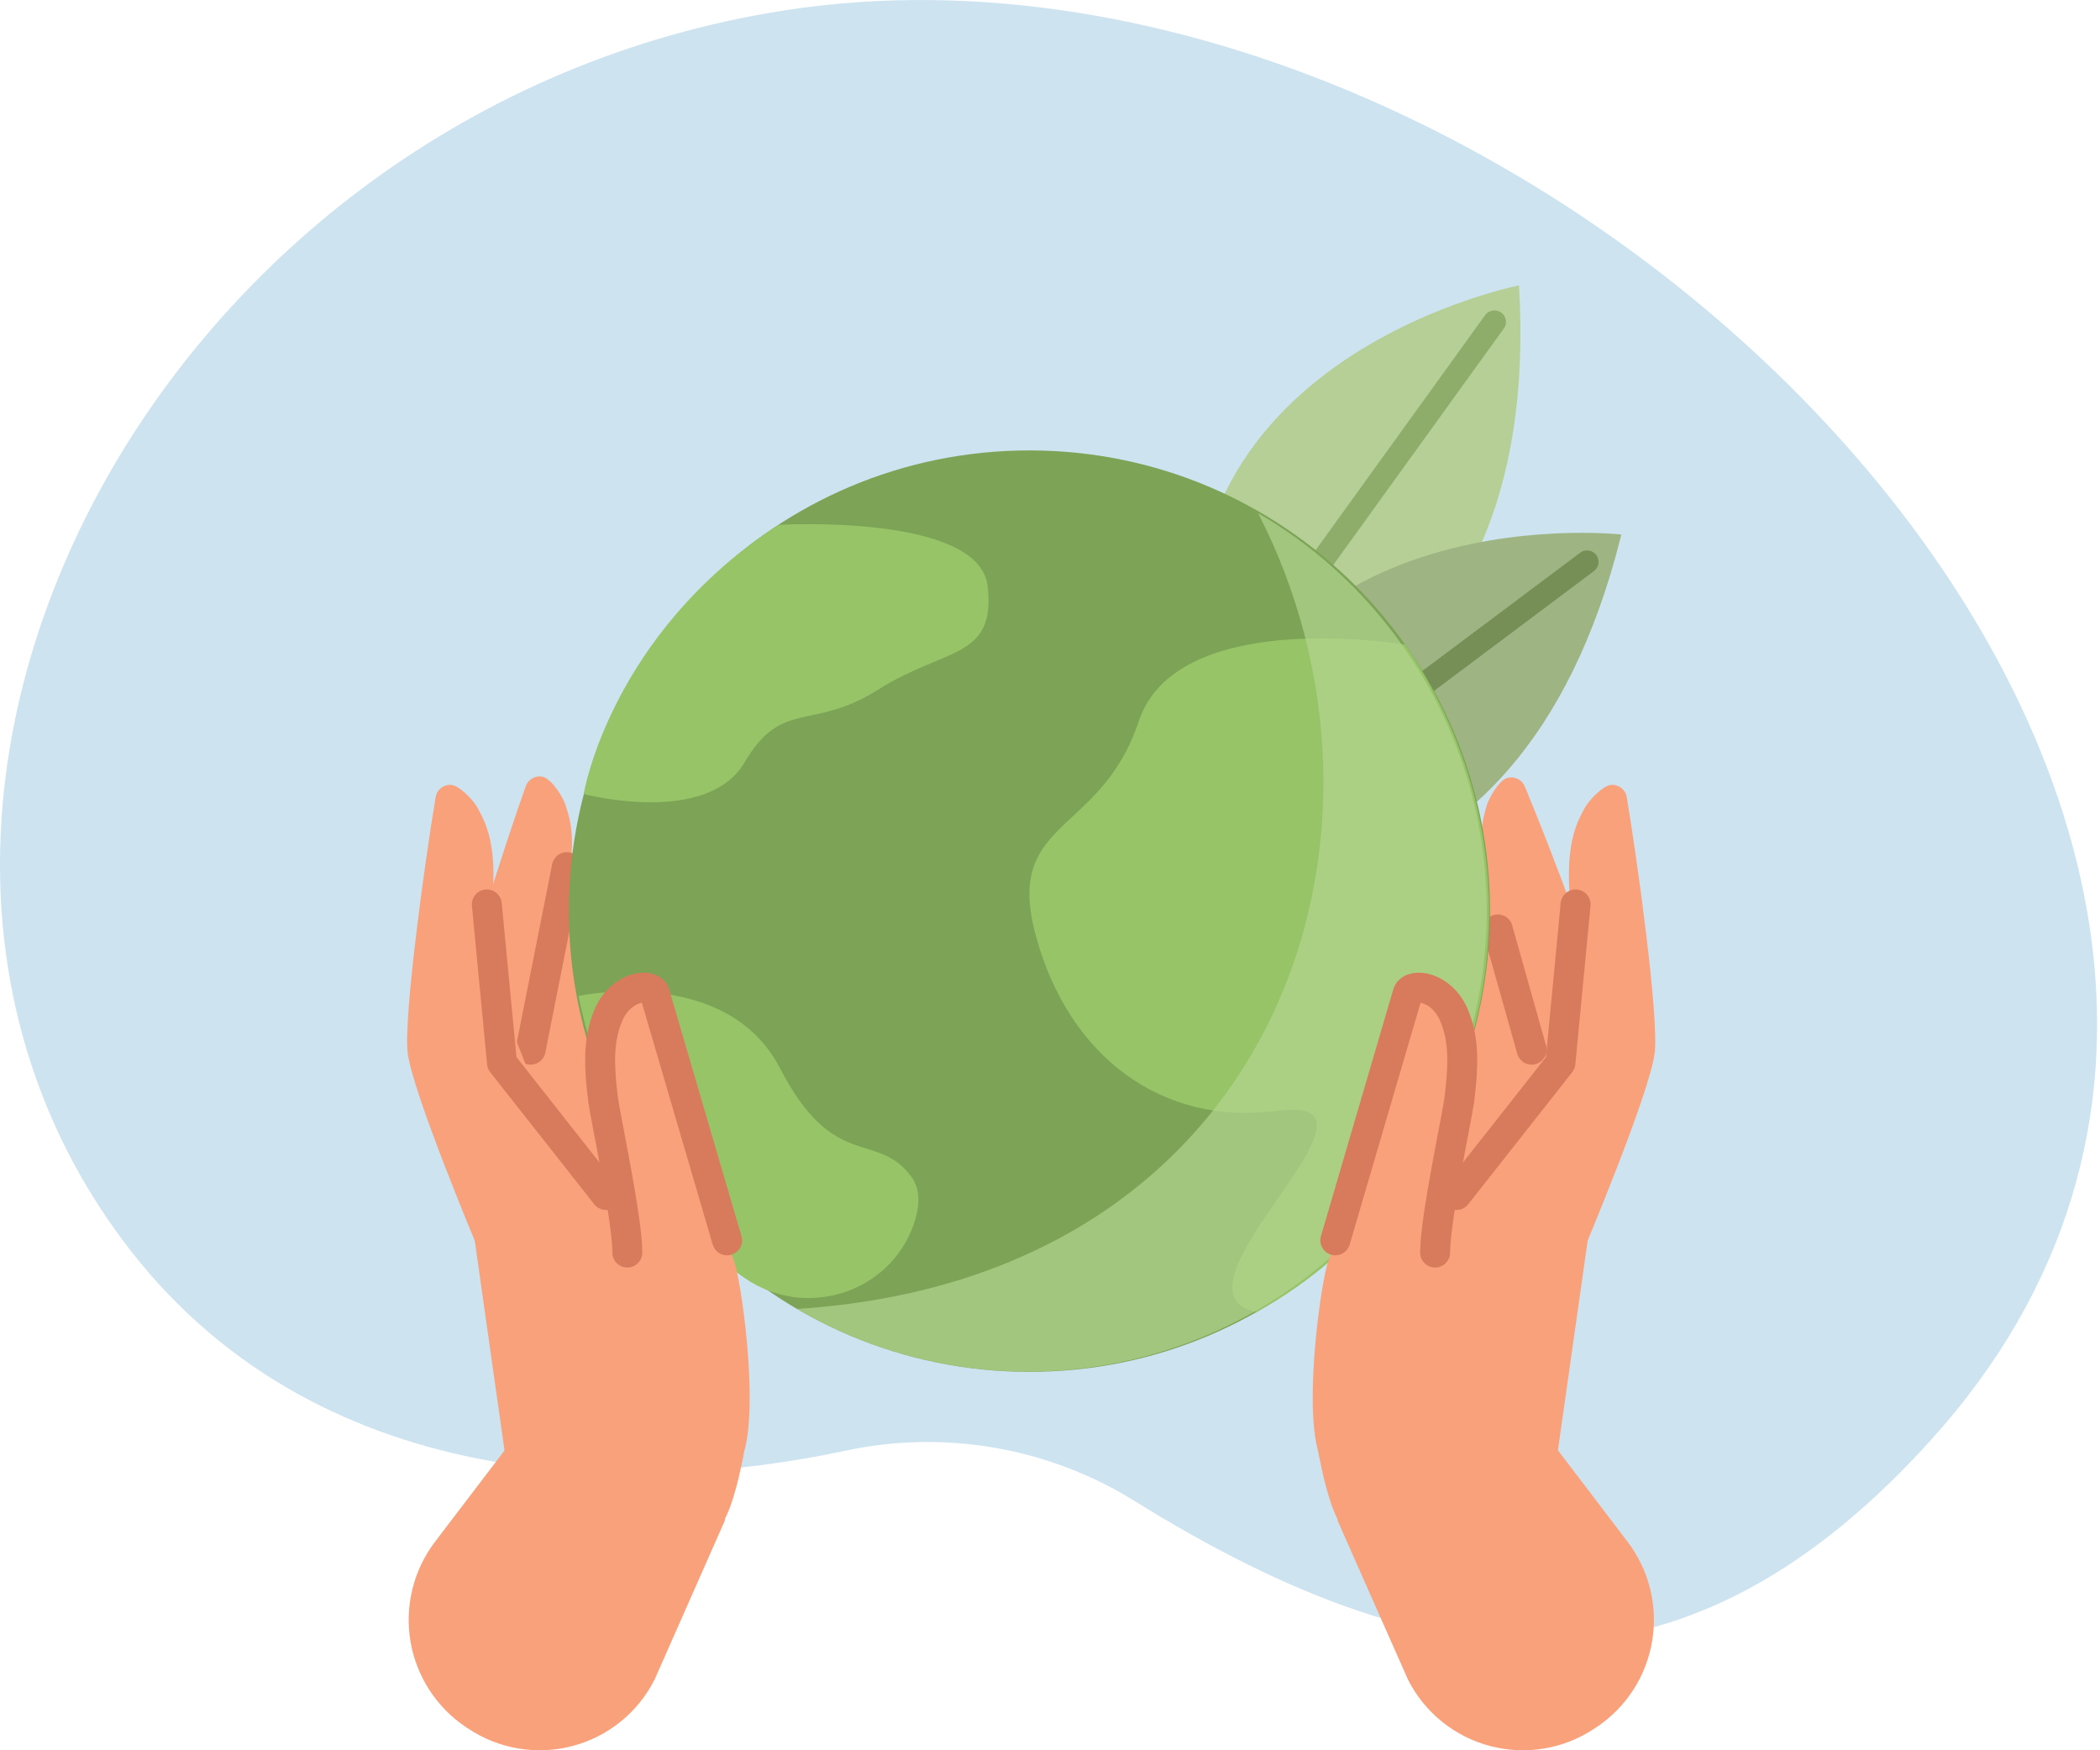 <svg width="150" height="125" viewBox="0 0 150 125" fill="none" xmlns="http://www.w3.org/2000/svg">
<path d="M81.025 107.186C74.868 103.37 67.473 102.087 60.391 103.606C45.306 106.82 22.357 106.854 8.744 88.547C-14.577 57.191 11.318 7.677 56.072 0.736C110.92 -7.765 177.172 59.383 137.961 102.801C120.925 121.682 103.35 121.078 81.025 107.186Z" fill="#CDE3F0"/>
<path d="M86.515 53.516C86.515 53.516 110.372 51.546 108.499 20.387C108.499 20.387 79.087 26.097 86.515 53.516Z" fill="#B5CF96"/>
<path d="M90.387 45.664L106.746 22.987" stroke="#8EAD6A" stroke-width="1.64" stroke-linecap="round" stroke-linejoin="round"/>
<path d="M84.945 63.232C84.945 63.232 108.304 68.469 115.811 38.175C115.811 38.172 86.032 34.833 84.945 63.232Z" fill="#9EB583"/>
<path d="M90.981 56.893L113.362 40.129" stroke="#758F57" stroke-width="1.64" stroke-linecap="round" stroke-linejoin="round"/>
<path d="M44.445 85.574C44.109 85.261 41.066 79.31 41.066 79.31C40.787 76.745 39.794 72.491 39.794 72.491C40.079 71.73 39.728 65.801 39.728 65.801C41.607 60.313 40.624 58.302 40.383 57.469C40.236 56.959 39.393 55.609 38.761 55.474C38.511 55.42 38.25 55.459 38.028 55.585C37.805 55.71 37.636 55.912 37.552 56.154C36.033 60.417 32.573 71.119 32.404 73.753C32.219 76.572 34.953 88.625 34.953 88.625C34.953 88.625 45.34 86.379 44.445 85.574Z" fill="#F9A17B"/>
<path d="M47.382 91.34C47.047 91.027 44.006 85.076 44.006 85.076C43.727 82.514 42.734 78.26 42.734 78.26C43.02 77.496 42.669 71.567 42.669 71.567C44.548 66.082 43.561 64.072 43.32 63.239C43.173 62.728 42.334 61.378 41.701 61.24C41.451 61.188 41.19 61.229 40.967 61.355C40.744 61.48 40.575 61.682 40.489 61.923C38.973 66.186 35.513 76.889 35.341 79.523C35.159 82.342 37.893 94.394 37.893 94.394C37.893 94.394 48.268 92.152 47.382 91.34Z" fill="#F9A17B"/>
<path d="M49.284 97.915C48.949 97.602 45.909 91.651 45.909 91.651C45.627 89.085 44.637 84.832 44.637 84.832C44.919 84.068 44.568 78.141 44.568 78.141C46.447 72.654 45.464 70.643 45.223 69.81C45.075 69.299 44.233 67.949 43.6 67.812C43.35 67.759 43.09 67.8 42.868 67.925C42.645 68.051 42.476 68.253 42.392 68.494C40.873 72.757 37.416 83.46 37.243 86.094C37.059 88.913 39.792 100.966 39.792 100.966C39.792 100.966 50.183 98.729 49.284 97.915Z" fill="#F9A17B"/>
<path d="M40.489 61.929L37.902 74.965" stroke="#D87B5D" stroke-width="2.14" stroke-linecap="round" stroke-linejoin="round"/>
<path d="M103.607 85.925C103.92 85.612 106.645 79.498 106.645 79.498C106.786 76.923 107.55 72.607 107.55 72.607C107.237 71.858 107.255 65.92 107.255 65.92C105.063 60.542 105.962 58.481 106.159 57.635C106.278 57.118 107.046 55.724 107.669 55.555C107.918 55.489 108.183 55.515 108.414 55.631C108.645 55.746 108.825 55.942 108.921 56.182C110.666 60.357 114.693 70.856 115.003 73.481C115.338 76.3 113.256 88.465 113.256 88.465C113.256 88.465 102.762 86.786 103.607 85.925Z" fill="#F9A17B"/>
<path d="M104.278 84.691C104.66 84.45 108.694 79.122 108.694 79.122C109.417 76.644 111.137 72.629 111.137 72.629C110.989 71.83 112.37 66.052 112.37 66.052C111.469 60.316 112.796 58.512 113.178 57.732C113.413 57.256 114.478 56.072 115.123 56.05C115.379 56.042 115.628 56.126 115.826 56.288C116.024 56.45 116.156 56.678 116.197 56.931C116.946 61.394 118.487 72.538 118.195 75.163C117.882 77.982 113.088 89.358 113.088 89.358C113.088 89.358 103.251 85.336 104.278 84.691Z" fill="#F9A17B"/>
<path d="M99.943 91.341C100.278 91.027 103.322 85.076 103.322 85.076C103.601 82.514 104.594 78.261 104.594 78.261C104.309 77.496 104.66 71.567 104.66 71.567C102.781 66.083 103.764 64.072 104.005 63.239C104.152 62.728 104.995 61.378 105.627 61.24C105.877 61.188 106.138 61.228 106.36 61.354C106.583 61.48 106.752 61.682 106.836 61.923C108.355 66.186 111.815 76.889 111.984 79.523C112.169 82.342 109.435 94.394 109.435 94.394C109.435 94.394 99.032 92.152 99.943 91.341Z" fill="#F9A17B"/>
<path d="M98.033 97.915C98.368 97.602 101.409 91.65 101.409 91.65C101.687 89.085 102.68 84.832 102.68 84.832C102.395 84.067 102.746 78.141 102.746 78.141C100.867 72.654 101.853 70.643 102.094 69.81C102.242 69.299 103.081 67.949 103.714 67.811C103.964 67.76 104.225 67.8 104.447 67.926C104.67 68.051 104.84 68.253 104.925 68.494C106.441 72.757 109.902 83.46 110.074 86.094C110.259 88.913 107.525 100.966 107.525 100.966C107.525 100.966 97.125 98.729 98.033 97.915Z" fill="#F9A17B"/>
<path d="M114.272 71.702C114.272 71.702 110.661 73.979 110.492 76.55C110.492 76.55 108.008 82.777 104.388 81.712C103.226 81.371 102.465 93.674 98.501 91.973L94.555 94.451C93.872 97.981 94.01 102.952 94.21 103.96C95.573 110.829 96.738 109.125 96.738 109.125L110.984 105.661L114.006 84.362C114.006 84.362 113.955 70.95 114.272 71.702Z" fill="#F9A17B"/>
<path d="M95.508 108.52L100.569 119.95C101.156 121.112 101.983 122.137 102.996 122.955C104.009 123.774 105.184 124.368 106.444 124.699C107.704 125.029 109.019 125.088 110.303 124.872C111.588 124.656 112.811 124.17 113.894 123.445L114.075 123.326C115.114 122.626 115.999 121.721 116.676 120.668C117.353 119.614 117.808 118.433 118.013 117.197C118.218 115.961 118.169 114.697 117.869 113.481C117.569 112.265 117.024 111.122 116.267 110.124L110.004 101.899C110.004 101.899 101.63 99.597 101.107 99.199C96.933 96.029 103.127 103.744 103.127 103.744L95.508 108.52Z" fill="#F9A17B"/>
<path d="M106.984 66.377L109.405 74.965" stroke="#D87B5D" stroke-width="2.14" stroke-linecap="round" stroke-linejoin="round"/>
<path d="M73.531 97.974C91.7 97.974 106.428 83.243 106.428 65.071C106.428 46.899 91.7 32.167 73.531 32.167C55.362 32.167 40.633 46.899 40.633 65.071C40.633 83.243 55.362 97.974 73.531 97.974Z" fill="#7CA356"/>
<path d="M100.365 46.033C98.909 45.805 83.962 43.64 81.337 51.512C78.585 59.774 71.648 58.402 74.016 66.938C76.383 75.473 82.991 80.431 91.24 79.332C100.735 78.063 82.568 92.174 89.74 93.705C105.579 85.02 112.096 63.276 100.365 46.033Z" fill="#96C467"/>
<path d="M55.599 37.483C55.599 37.483 69.954 36.643 70.549 41.868C71.144 47.092 67.512 46.225 62.748 49.241C57.985 52.257 55.878 49.867 53.184 54.45C50.491 59.032 41.691 56.708 41.691 56.708C41.691 56.708 43.57 45.316 55.599 37.483Z" fill="#96C467"/>
<path d="M41.316 71.128C41.316 71.128 51.873 68.864 55.722 76.3C59.571 83.736 62.611 80.707 65.082 84.014C65.781 84.954 65.709 86.166 65.261 87.46C63.517 92.383 57.507 94.247 53.207 91.284C48.907 88.321 43.725 82.442 41.316 71.128Z" fill="#96C467"/>
<g style="mix-blend-mode:multiply" opacity="0.68">
<path d="M101.712 81.643C99.557 85.37 96.687 88.634 93.266 91.248C89.846 93.861 85.943 95.773 81.781 96.873C77.62 97.973 73.282 98.239 69.017 97.657C64.752 97.075 60.644 95.655 56.93 93.48C91.653 91.25 101.508 59.223 89.862 36.647C93.596 38.821 96.864 41.711 99.48 45.15C102.097 48.589 104.01 52.51 105.11 56.689C106.211 60.868 106.477 65.222 105.894 69.504C105.311 73.786 103.89 77.911 101.712 81.643Z" fill="#B4D691"/>
</g>
<path d="M106.987 88.876C106.263 88.562 103.476 86.448 103.492 83.238C103.484 81.733 103.605 80.23 103.855 78.746C104.24 75.777 104.099 74.173 103.473 72.692C102.612 70.649 100.479 70.355 100.176 71.126C99.311 73.356 98.488 77.509 97.936 79.701C97.344 82.076 95.766 87.322 95.234 89.076C95.13 89.414 95.011 89.743 94.88 90.072C94.394 91.297 93.114 100.151 94.175 103.716L106.987 88.876Z" fill="#F9A17B"/>
<path d="M102.507 89.455C102.507 87.021 104.072 79.823 104.235 78.542C104.617 75.573 104.476 73.969 103.853 72.491C102.989 70.449 100.859 70.151 100.556 70.925L95.379 88.581" stroke="#D87B5D" stroke-width="2.14" stroke-linecap="round" stroke-linejoin="round"/>
<path d="M104.031 85.343L111.459 75.915L112.543 64.592" stroke="#D87B5D" stroke-width="2.14" stroke-linecap="round" stroke-linejoin="round"/>
<path d="M43.035 84.691C42.653 84.45 38.62 79.122 38.62 79.122C37.896 76.644 36.177 72.629 36.177 72.629C36.324 71.83 34.943 66.051 34.943 66.051C35.842 60.316 34.517 58.512 34.132 57.732C33.9 57.256 32.836 56.072 32.187 56.05C31.932 56.042 31.683 56.127 31.486 56.289C31.289 56.451 31.158 56.679 31.116 56.931C30.365 61.394 28.827 72.538 29.118 75.163C29.431 77.982 34.223 89.358 34.223 89.358C34.223 89.358 44.062 85.336 43.035 84.691Z" fill="#F9A17B"/>
<path d="M33.043 71.702C33.043 71.702 36.654 73.979 36.82 76.55C36.82 76.55 39.306 82.777 42.923 81.712C44.088 81.371 44.849 93.674 48.811 91.973L52.76 94.451C53.442 97.981 53.305 102.952 53.104 103.96C51.739 110.829 50.577 109.125 50.577 109.125L36.331 105.661L33.309 84.362C33.309 84.362 33.359 70.95 33.043 71.702Z" fill="#F9A17B"/>
<path d="M51.808 108.52L46.757 119.95C46.17 121.112 45.343 122.137 44.33 122.955C43.318 123.774 42.143 124.368 40.883 124.699C39.624 125.029 38.309 125.088 37.024 124.872C35.74 124.656 34.517 124.17 33.435 123.445L33.253 123.326C32.215 122.626 31.33 121.721 30.653 120.668C29.976 119.614 29.521 118.433 29.316 117.197C29.111 115.961 29.16 114.697 29.46 113.481C29.76 112.265 30.305 111.122 31.061 110.124L37.325 101.899C37.325 101.899 45.699 99.597 46.218 99.199C50.396 96.029 44.198 103.744 44.198 103.744L51.808 108.52Z" fill="#F9A17B"/>
<path d="M40.328 88.876C41.051 88.562 43.839 86.448 43.823 83.238C43.83 81.733 43.708 80.23 43.457 78.746C43.075 75.777 43.215 74.173 43.839 72.692C44.703 70.649 46.833 70.355 47.136 71.126C48.004 73.356 48.827 77.509 49.375 79.701C49.97 82.076 51.549 87.322 52.081 89.076C52.184 89.414 52.303 89.743 52.432 90.072C52.917 91.297 54.201 100.151 53.14 103.716L40.328 88.876Z" fill="#F9A17B"/>
<path d="M44.809 89.455C44.809 87.021 43.244 79.823 43.081 78.542C42.696 75.573 42.837 73.969 43.463 72.491C44.327 70.449 46.457 70.151 46.76 70.925L51.934 88.581" stroke="#D87B5D" stroke-width="2.14" stroke-linecap="round" stroke-linejoin="round"/>
<path d="M43.288 85.343L35.857 75.915L34.773 64.592" stroke="#D87B5D" stroke-width="2.14" stroke-linecap="round" stroke-linejoin="round"/>
</svg>
